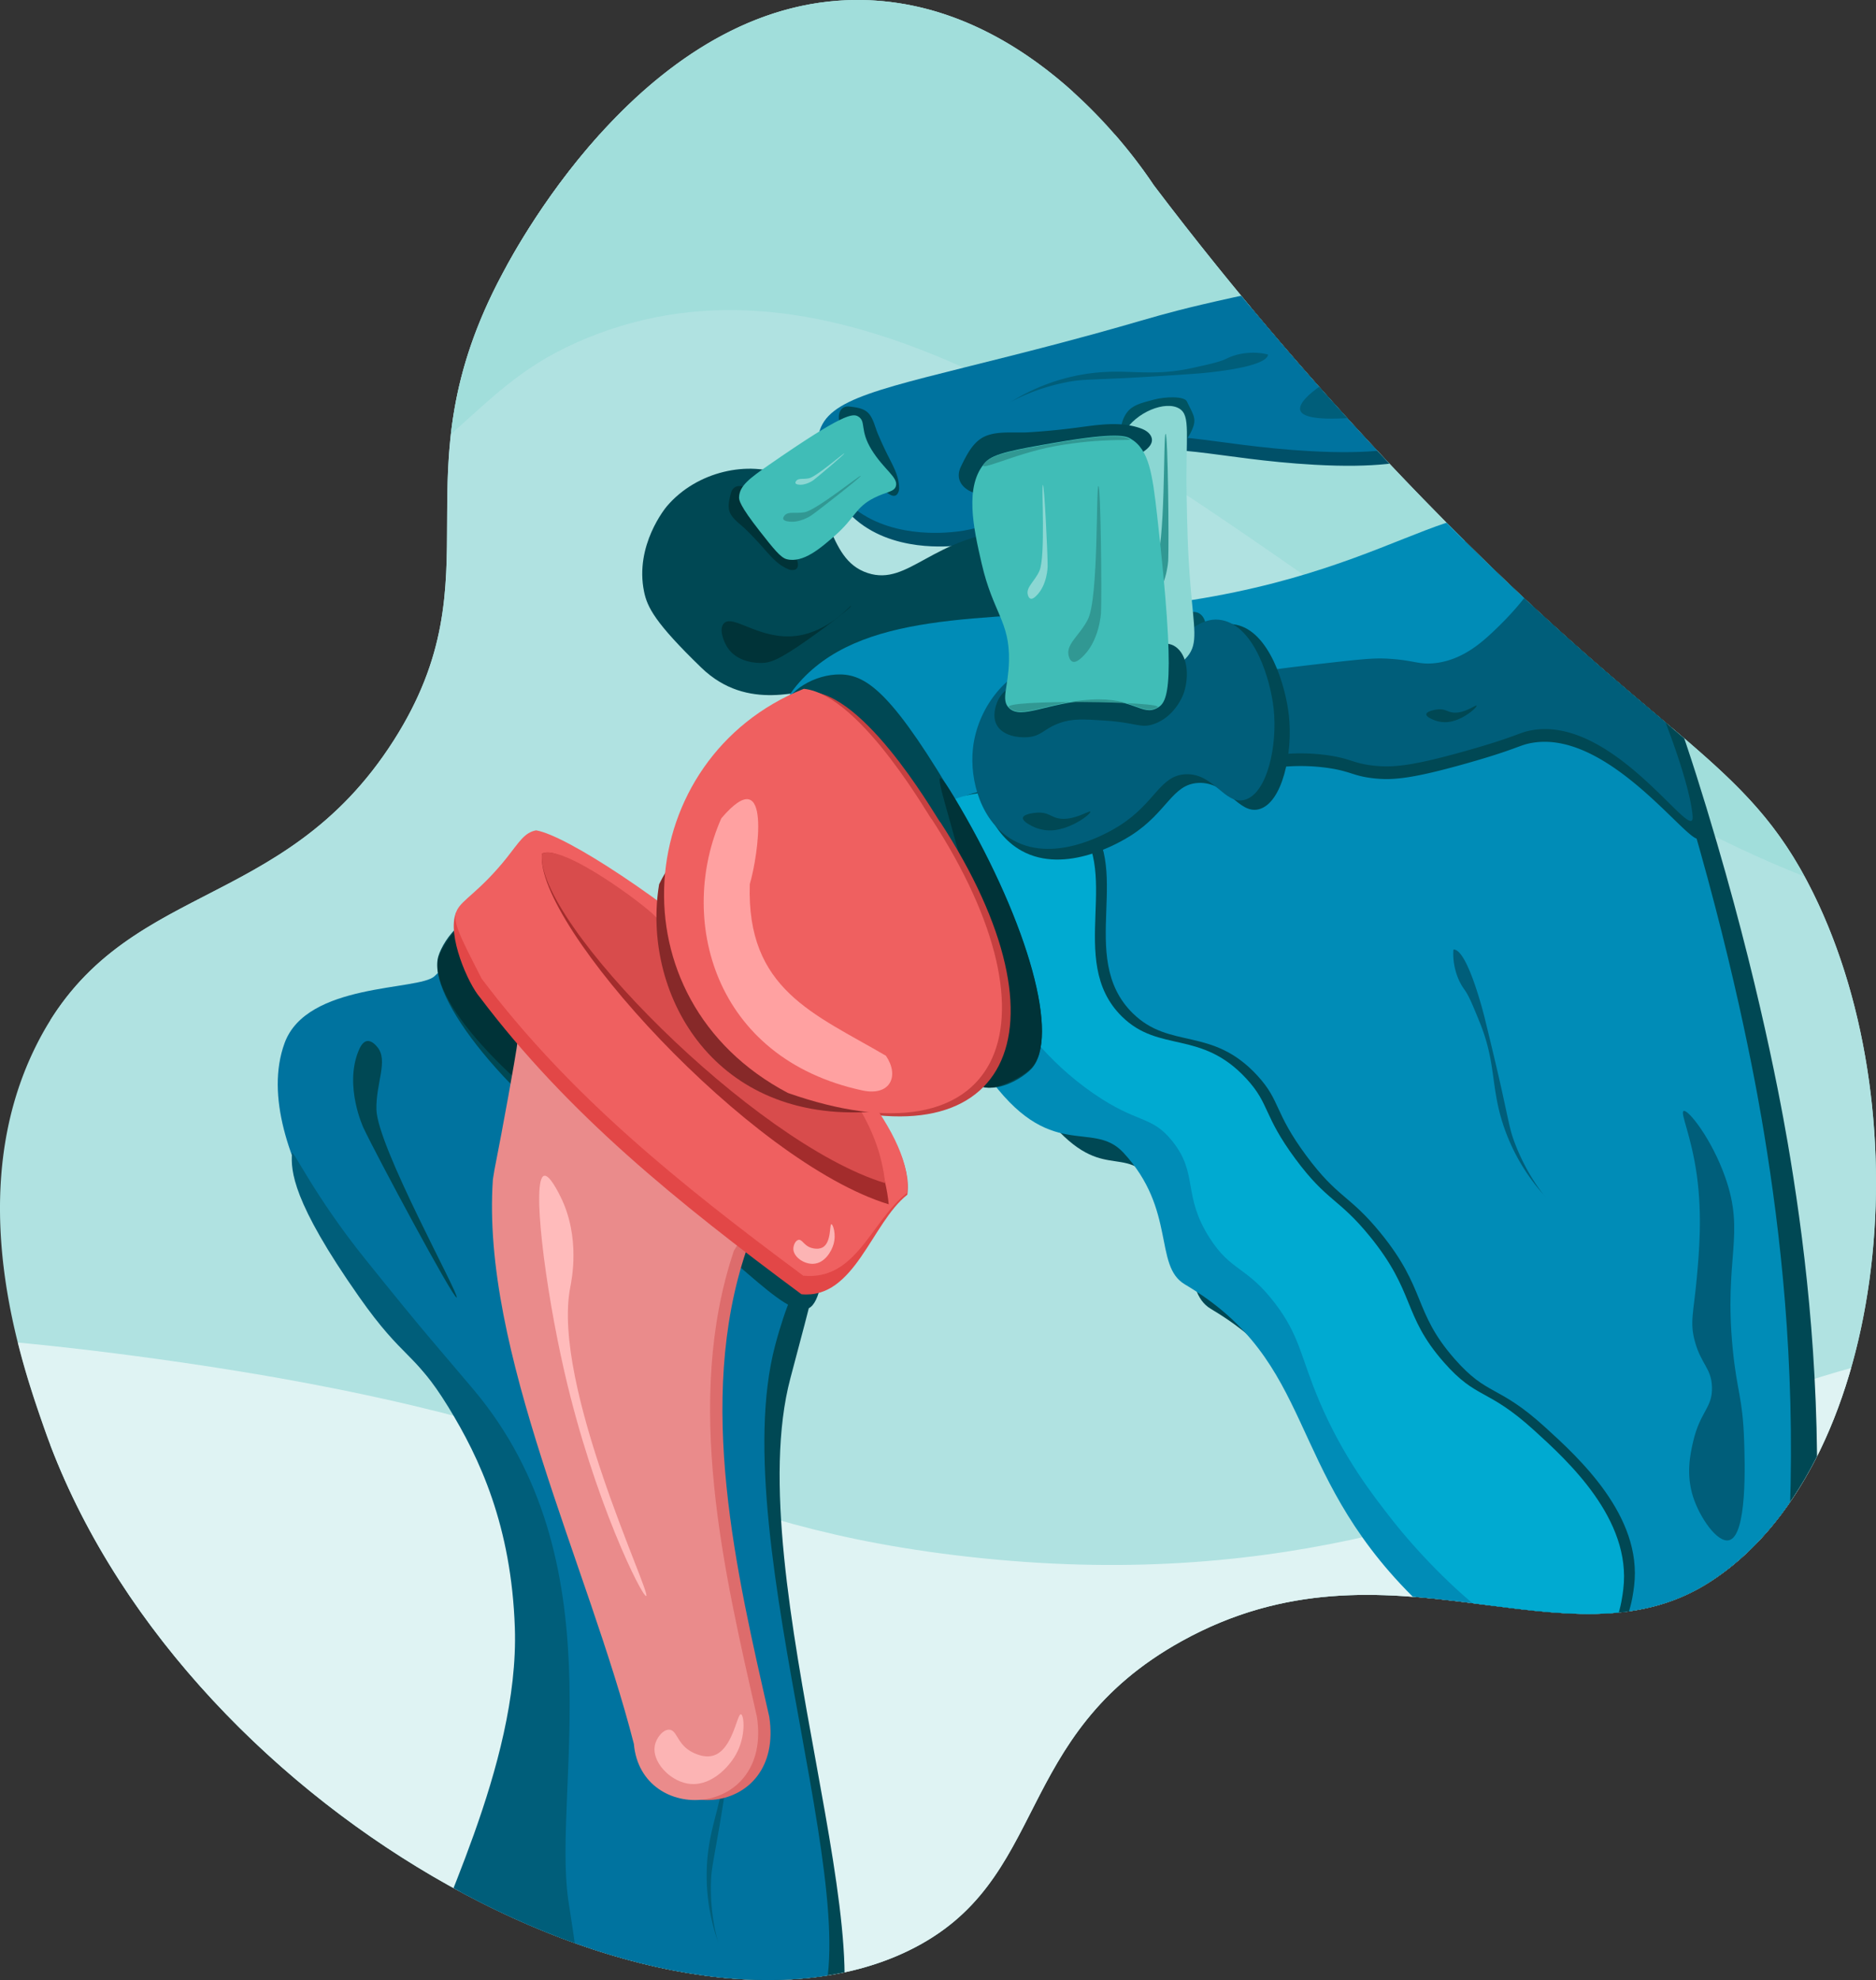 <svg id="Layer_1" data-name="Layer 1" xmlns="http://www.w3.org/2000/svg" xmlns:xlink="http://www.w3.org/1999/xlink" viewBox="0 0 1044.127 1101.788"><rect x="0" y="0" width="1044.127" height="1101.788" fill="#333333" stroke="none"/><defs><style>.cls-1{fill:#b0e2e1;}.cls-2{clip-path:url(#clip-path);}.cls-3{fill:#fff;opacity:0.6;}.cls-11,.cls-4{fill:#8bd7d3;}.cls-4{opacity:0.4;}.cls-5{fill:#005068;}.cls-6{fill:#00739f;}.cls-7{fill:#004854;}.cls-8{fill:#003338;}.cls-9{fill:#40bdb7;}.cls-10{fill:#319893;}.cls-12{fill:#008cb7;}.cls-13{fill:#00aad1;}.cls-14{fill:#005462;}.cls-15{fill:#005e7a;}.cls-16{fill:#c64040;}.cls-17{fill:#ffa1a1;}.cls-18{fill:#fbb;}.cls-19{fill:#dd6c6c;}.cls-20{fill:#ea8b8b;}.cls-21{fill:#e24747;}.cls-22{fill:#ef6060;}.cls-23{fill:#a32c2c;}.cls-24{fill:#d84c4c;}.cls-25{fill:#fcb4b4;}.cls-26{fill:#872929;}</style><clipPath id="clip-path"><path class="cls-1" d="M642.153,103.056C632.406,88.454,574.06,3.735,483.271.119,363.604-4.647,288.609,135.512,279.634,152.287,219.054,265.506,278.293,319.057,219.214,411.869c-62.299,97.869-152.784,76.992-199.162,170.071-41.024,82.333-8.492,175.466,4.476,212.588,73.504,210.429,342.941,357.973,481.121,290.91,79.433-38.551,56.515-119.397,152.168-172.308,115.389-63.828,213.602,17.941,293.137-32.405,98.583-62.403,120.54-257.587,58.193-383.821-37.74-76.413-84.221-82.541-217.064-219.302A1877.38,1877.38,0,0,1,642.153,103.056Z"/></clipPath></defs><title>Artrosis de hombro</title><path class="cls-1" d="M642.153,103.056C632.406,88.454,574.06,3.735,483.271.119,363.604-4.647,288.609,135.512,279.634,152.287,219.054,265.506,278.293,319.057,219.214,411.869c-62.299,97.869-152.784,76.992-199.162,170.071-41.024,82.333-8.492,175.466,4.476,212.588,73.504,210.429,342.941,357.973,481.121,290.91,79.433-38.551,56.515-119.397,152.168-172.308,115.389-63.828,213.602,17.941,293.137-32.405,98.583-62.403,120.54-257.587,58.193-383.821-37.74-76.413-84.221-82.541-217.064-219.302A1877.38,1877.38,0,0,1,642.153,103.056Z"/><g class="cls-2"><rect class="cls-1" x="-310.468" y="-476.583" width="907.47" height="624.308"/><rect class="cls-1" x="28.122" y="74.856" width="1119.759" height="1119.759"/><path class="cls-3" d="M-839.553,1261.658c17.867-77.145,206.236-40.623,366.605-227.889,97.364-113.694,76.501-183.873,171.743-247.706,38.304-25.672,120.554-67.185,389.724-29.725,261.665,36.416,281.873,89.277,442.568,108.991,345.756,42.417,458.914-176.943,673.76-99.082,180.391,65.374,313.968,297.336,293.944,488.806-42.969,410.879-785.037,556.624-828.989,564.77C-117.932,1965.807-877.432,1425.213-839.553,1261.658Z"/><path class="cls-4" d="M-826.342-3.294C-866.495,167.019-490.147,490.267-172.398,445.88c116.448-16.267,239.088-83.874,290.642-112.293,143.703-79.218,141.002-117.676,208.073-145.321C596.055,77.088,893.411,594.557,1227.966,508.632c136.943-35.172,219.785-155.946,251.009-201.468,10.512-15.326,155.333-232.706,82.569-432.66-76.26-209.558-344.965-272.073-538.348-317.064C789.999-496.813,533.053-458.912,19.161-383.11c-0,0-375.767,55.428-759.631,284.036C-767.177-83.169-814.355-54.139-826.342-3.294Z"/><path class="cls-5" d="M796.999,152.7c-45.157,7.026-84.504,15.196-108.163,20.408-53.259,11.734-42.365,11.862-124.49,32.653-72.645,18.391-101.194,23.361-106.122,42.857-3.929,15.542,9.421,31.35,12.245,34.694C490.48,307.008,524.856,304.266,531.693,303.72c40.534-3.234,45.127-31.185,89.796-48.98,26.969-10.744,54.714.797,110.204,3.878,67.348,3.739,69.904-12.162,112.245-17.755,22.511-2.973,17.291-40.362,9.723-60.402C843.791,154.325,813.778,150.089,796.999,152.7Z"/><path class="cls-6" d="M794.56,145.118c-45.157,7.026-84.504,15.196-108.163,20.408-53.259,11.734-42.365,11.862-124.49,32.653-72.645,18.391-101.194,23.361-106.122,42.857-3.929,15.542,9.421,31.35,12.245,34.694,20.011,23.696,54.387,20.954,61.224,20.408,40.534-3.234,45.127-31.185,89.796-48.98,26.969-10.744,54.714.797,110.204,3.878,67.348,3.739,69.904-12.162,112.245-17.755,19.559-2.584,17.657-34.8,12.246-54.667C845.577,148.62,801.395,144.055,794.56,145.118Z"/><path class="cls-7" d="M371.226,281.624c-.768.899-18.092,21.835-12.749,47.642,1.76,8.499,5.899,17.145,31.874,42.274,25.92,25.076,56.68,11.725,68.314,11.602,54-.568,87.526,10.296,95.75,4.5,17.229-12.144,26.696-24.424,45.628-48.985,15.982-20.733,17.159-27.019,15.433-31.538-5.862-15.351-46.111-12.677-49.655-12.413-47.176,3.512-59.89,31.678-82.87,24.158-24.427-7.994-17.745-42.334-46.301-54.352C416.717,256.124,387.903,262.101,371.226,281.624Z"/><path class="cls-7" d="M468.543,236.917c2.823,2.5,3.378,6.499,7.57,12.242,7.223,9.895,9.315,10.419,11.425,15.976a18.455,18.455,0,0,0,2.467,4.951c1.421,1.952,6.505,7.923,9.265,5.021a5.474,5.474,0,0,0,1.13-3.918c-.09-6.092-3.172-11.674-5.927-17.108q-3.186-6.284-5.917-12.784c-1.517-3.61-2.419-8.18-5.002-11.142-2.504-2.872-6.523-3.446-10.766-3.927C465.926,225.45,465.796,234.484,468.543,236.917Z"/><path class="cls-8" d="M418.346,274.329c1.281,3.546,4.793,5.538,8.583,11.554,6.531,10.365,6.245,12.503,10.63,16.515a18.455,18.455,0,0,1,3.691,4.12c1.289,2.041,4.963,8.97,1.247,10.464a5.474,5.474,0,0,1-4.058-.396c-5.628-2.332-9.679-7.257-13.712-11.823q-4.664-5.28-9.697-10.218c-2.795-2.742-6.709-5.268-8.509-8.761-1.745-3.387-.795-7.335.324-11.455C408.654,267.665,417.099,270.878,418.346,274.329Z"/><path class="cls-9" d="M437.82,311.153c9.202,2.387,19.117-6.316,27.002-13.237,11.28-9.901,11.099-15.484,21.599-20.828,6.929-3.527,11.229-3.244,12.209-6.579,1.432-4.872-6.674-9.121-13.548-20.27-6.695-10.859-2.927-15.581-7.285-18.393-3.089-1.994-8.202-2.024-49.855,26.864-10.597,7.349-16.358,11.576-16.599,17.924-.057,1.494.141,4.447,11.522,18.946C430.549,305.369,434.459,310.281,437.82,311.153Z"/><path class="cls-8" d="M402.836,346.924c-2.78,3.074-.2,9.968,2.14,13.51,5.567,8.428,16.757,8.465,18.481,8.47,5.314.018,10.085-1.64,26.713-13.367,13.349-9.415,23.835-17.91,23.49-18.367-.403-.534-12.266,14.42-30.526,16.674C422.756,356.36,407.831,341.401,402.836,346.924Z"/><path class="cls-10" d="M479.107,264.755c-.495-.517-24.601,18.985-31.212,20.264-4.755.92-9.091-.643-11.167,1.759-.226.261-1.047,1.211-.774,2.042.271.828,1.487,1.11,2.054,1.234,6.788,1.486,13.609-3.292,13.609-3.292C456.046,283.658,479.552,265.22,479.107,264.755Z"/><path class="cls-11" d="M469.917,252.321c-.331-.32-15.366,12.815-19.588,13.799-3.037.708-5.865-.192-7.142,1.404-.139.174-.644.805-.448,1.333.195.526.984.678,1.352.744,4.404.79,8.676-2.45,8.676-2.45C455.54,265.045,470.214,252.609,469.917,252.321Z"/><path class="cls-7" d="M878.102,303.572c25.796,20.58,45.374,55.673,77.551,165.633C982.221,559.999,993.512,626.67,996.469,644.715c8.927,54.476,17.261,125.684,14.286,210.714-2.415,69.02-4.039,103.817-24.49,117.857-40.951,28.115-131.319-17.113-185.714-71.429-71.161-71.058-52.974-129.927-126.531-173.469-17.482-10.348-4.676-41.478-34.188-73.284-17.49-18.849-29.927,6.303-65.082-43.569-37.276-52.879-.816-65.722-14.811-113.759-10.713-36.769-31.782-57.196-34.898-59.184-7.246-4.621-2.037-14.056-22.857-16.327-19.44-2.12-28.904-7.443-33.694-13.041-7.368-8.611-22.485.252-10.633-13.98,34.752-41.729,102.682-36.298,179.429-42.776C793.584,339.278,829.264,264.61,878.102,303.572Z"/><path class="cls-12" d="M863.53,293.87c29.286,16.694,45.374,51.673,77.551,161.633,26.569,90.795,37.859,157.465,40.816,175.51,8.927,54.476,17.26,125.684,14.286,210.714-2.415,69.02-4.039,103.817-24.49,117.857-40.951,28.115-131.319-17.113-185.714-71.429-71.161-71.058-52.974-129.927-126.531-173.469-17.482-10.348-4.676-41.478-34.188-73.284-17.49-18.849-40.927,6.303-76.082-43.569-37.276-52.879,10.184-65.722-3.811-113.759-10.713-36.769-31.782-57.196-34.898-59.184-7.246-4.621-2.037-14.056-22.857-16.327-19.44-2.12-28.904-7.443-33.694-13.041-7.368-8.611-22.485.252-10.633-13.98C478.037,339.815,545.967,345.245,622.714,338.768,779.013,325.576,809.254,262.931,863.53,293.87Z"/><path class="cls-7" d="M614.728,606.713c24.691,17,32.139,11.917,43.761,26.422,14.686,18.329,5.492,29.816,20.642,53.67,12.095,19.044,20.491,15.715,36.33,36.33,14.06,18.3,14.355,29.917,24.771,54.495,13.297,31.377,29.732,52.36,40.459,66.055,26.64,34.011,82.545,87.334,111.468,72.66,14.101-7.154,16.61-27.843,17.339-33.853,4.732-39.015-31.102-71.588-49.541-88.348-26.446-24.039-31.852-16.877-50.367-37.982-23.214-26.462-15.566-38.692-41.284-70.183-17.349-21.243-23.708-19.203-41.284-42.936-18.087-24.423-14.184-30.407-27.248-44.587-25.362-27.529-48.494-14.117-69.358-34.679-31.905-31.444,2.065-82.644-28.073-110.642-23.006-21.372-69.695-16.521-78.44,0-2.001,3.78-2.271,8.653,14.862,47.064,12.874,28.862,19.311,43.294,25.596,52.844C572.562,565.504,587.766,588.149,614.728,606.713Z"/><path class="cls-13" d="M608.701,608.54c24.691,17,32.139,11.917,43.761,26.422,14.686,18.329,5.492,29.816,20.642,53.67,12.095,19.044,20.491,15.715,36.33,36.33,14.06,18.3,14.355,29.917,24.771,54.495,13.297,31.377,29.732,52.36,40.459,66.055,26.64,34.011,82.545,87.334,111.468,72.66,14.101-7.154,16.61-27.843,17.339-33.853,4.732-39.015-31.102-71.588-49.541-88.348-26.446-24.039-31.852-16.877-50.367-37.982-23.214-26.462-15.566-38.692-41.284-70.183-17.349-21.243-23.708-19.203-41.284-42.936-18.087-24.423-14.184-30.407-27.248-44.587-25.362-27.529-48.494-14.117-69.358-34.679-31.905-31.444,2.065-82.644-28.073-110.642-23.006-21.372-69.695-16.521-78.44,0-2.001,3.78-2.271,8.653,14.862,47.064,12.874,28.862,19.311,43.294,25.596,52.844C566.535,567.331,581.739,589.976,608.701,608.54Z"/><path class="cls-7" d="M436.084,395.195c-2.9,16.801,28.866,24.103,55.947,53.936,49.612,54.655,26.704,107.75,42.331,143.693,9.908,22.789,33.403,8.55,39.615,1.991,16.016-16.911-1.293-79.733-39.874-145.695-36.387-62.212-51.134-73.687-66.545-73.831C453.685,375.159,437.981,384.201,436.084,395.195Z"/><path class="cls-8" d="M544.362,592.364c-6.941,23.861,23.403,8.55,29.615,1.991,16.016-16.911-1.293-79.733-39.874-145.695C497.716,386.448,563.848,525.373,544.362,592.364Z"/><path class="cls-14" d="M663.178,373.898c5.169-3.575,6.283-9.393,7.266-14.532.634-3.314,2.716-14.191-2.642-17.835-2.768-1.882-6.258-.975-12.55.661-7.646,1.987-12.117,3.15-15.193,7.266-4.106,5.496-5.336,15.739,1.321,22.459C647.617,378.211,657.335,377.94,663.178,373.898Z"/><path class="cls-15" d="M815.015,550.593c2.48,3.414,4.469,8.28,8.448,18.012,9.246,22.619,6.189,35.675,12.986,56.692a110.66,110.66,0,0,0,23.637,40.556c-.107.069-10.219-11.672-17.187-30.347-2.415-6.473-2.705-9.096-7.098-29.047,0,0-3.094-14.053-9.534-40.276,0,0-9.345-38.056-17.249-37.828C808.771,528.361,807.771,540.621,815.015,550.593Z"/><path class="cls-7" d="M232.846,1117.4c-14.041-14.706,55.7-89.321,56.186-193.376.156-33.305,5.532-66.439-12.772-103.211-18.076-36.315-27.305-41.132-46.376-64.48-8.582-10.507-84.47-98.886-63.008-157.63,12.351-33.806,74.565-29.069,83.394-37.156,10.125-9.275,36.451-38.699,85.035-44.087,44.444-4.929,77.7,51.718,98.84,62.3,29.443,14.738,14.473-2.534,19.616,26.201,12.001,67.054,9.973,71.135-13.863,161C410.514,877.744,501.215,1099.728,458.401,1146.465,424.749,1183.199,259.906,1145.742,232.846,1117.4Z"/><path class="cls-6" d="M240.36,1099.113c-14.041-14.706,62.651-128.22,55.186-193.376-3.791-33.089-9.468-66.439-27.772-103.211-18.076-36.315-27.305-41.132-46.376-64.48-8.582-10.507-84.47-98.886-63.008-157.63,12.351-33.806,74.565-29.069,83.394-37.156,10.125-9.275,36.451-38.699,85.035-44.087,44.444-4.929,77.7,71.718,98.84,82.3,29.443,14.738,44.473,27.466,49.616,56.201,12.001,67.054-20.027,21.135-43.863,111-29.384,110.782,61.317,332.766,18.503,379.503C416.263,1164.912,267.419,1127.454,240.36,1099.113Z"/><path class="cls-7" d="M254.17,722.006c1.817-1.22-44.292-84.13-44.673-104.726-.274-14.816,6.716-27.063.568-34.584-.669-.819-3.1-3.792-5.748-3.407-2.638.383-4.126,3.899-4.798,5.542-8.046,19.679,2.771,42.751,2.771,42.751C209.315,642.564,252.536,723.103,254.17,722.006Z"/><path class="cls-15" d="M203.243,700.591c34.672,43.114,37.798,45.947,60.183,72.486,80.266,95.16,44.096,221.755,52.805,283.761,1.761,12.539,12.827,77.035,5.561,76.486-9.039-.684-87.923-27.41-86.536-35.036,4.954-27.248,53.923-115.431,51.29-192.55-1.929-56.491-19.453-94.247-37.156-123.027-18.975-30.85-24.595-25.584-49.541-61.101-37.38-53.219-37.927-70.158-37.367-79.816C162.673,638.484,174.512,664.865,203.243,700.591Z"/><path class="cls-15" d="M402.148,958.084c.999,4.1.992,9.357.979,19.87-.03,24.436-7.814,35.355-9.502,57.379a110.66,110.66,0,0,0,6.476,46.492c-.125.023-5.024-14.677-4.384-34.6.222-6.905.949-9.442,4.457-29.568,0,0,2.471-14.176,6.466-40.881,0,0,5.797-38.755-1.601-41.544C404.808,935.146,399.23,946.11,402.148,958.084Z"/><path class="cls-15" d="M682.818,199.492c-3.787,1.864-8.92,2.996-19.186,5.261-23.862,5.265-36.208.032-58.075,3.155a110.66,110.66,0,0,0-43.985,16.396c-.05-.117,13.24-8.085,32.828-11.776,6.789-1.279,9.423-1.119,29.831-2.055,0,0,14.375-.659,41.311-2.545,0,0,39.091-2.737,40.21-10.564C705.787,197.119,693.876,194.049,682.818,199.492Z"/><path class="cls-7" d="M696.224,429.813a109.384,109.384,0,0,1,42.936-2.477c12.932,1.889,13.909,4.526,25.596,5.78,10.39,1.115,21.014.254,51.193-8.257,29.358-8.279,29.255-10.27,37.156-11.56,46.091-7.523,94.321,68.204,92.954,50.89-2.477-31.376-46.119-155.118-78.018-168.963-11.111-4.823,9.802,18.943-36.404,62.752-6.687,6.34-17.965,16.755-33.853,18.165-8.18.726-10.578-1.556-23.945-2.477-8.018-.552-13.315-.155-36.33,2.477-39.59,4.528-42.114,5.434-44.587,8.257C681.991,396.879,693.059,422.851,696.224,429.813Z"/><path class="cls-15" d="M696.224,422.76a109.384,109.384,0,0,1,42.936-2.477c12.932,1.889,13.909,4.526,25.596,5.78,10.39,1.115,21.014.254,51.193-8.257,29.358-8.279,29.255-10.27,37.156-11.56,46.091-7.523,90.321,65.205,88.954,47.89-2.477-31.376-47.161-136.581-74.018-159.963-9.136-7.954,9.802,12.943-36.404,56.752-6.687,6.34-17.965,16.755-33.853,18.165-8.18.726-10.578-1.556-23.945-2.477-8.018-.552-13.315-.155-36.33,2.477-39.59,4.528-42.114,5.434-44.587,8.257C681.991,389.827,693.059,415.798,696.224,422.76Z"/><path class="cls-15" d="M942.309,802.344c3.984-17.219,10.864-18.78,10.522-30.514-.306-10.509-5.917-12.461-9.47-25.253-3.026-10.897-.742-15.918,1.052-35.775,1.242-13.745,3.107-34.38,0-56.82-3.066-22.147-9.425-34.856-7.366-35.775,2.478-1.107,15.631,15.546,23.149,36.828,11.364,32.168-.826,44.677,4.209,95.752,2.327,23.608,5.499,26.693,6.313,50.507.431,12.623,1.823,53.322-8.418,55.768-6.482,1.548-16.267-12.556-19.992-24.201C938.294,820.306,940.784,808.932,942.309,802.344Z"/><path class="cls-15" d="M799.389,197.592c25.237.323,28.471,6.802,45.226,3.997,15.005-2.512-5.609,18.08-39.593,23.891-18.014,3.08-76.095,13.011-81.084,3.393-3.158-6.088,15.618-18.734,31.754-24.867C773.084,197.395,789.733,197.468,799.389,197.592Z"/><path class="cls-7" d="M797.2,400.259c-.796-.348-4.197-1.836-3.165-3.341.871-1.27,4.462-1.911,4.957-2,5.937-1.06,6.583,1.978,11.747,1.617,5.653-.396,10.659-4.443,11.066-3.869.449.632-5.243,6.099-12.083,8.267A16.464,16.464,0,0,1,797.2,400.259Z"/><path class="cls-7" d="M583.198,372.778c-19.327,4.702-35.333,25.796-37.727,48.206-1.963,18.375,4.738,42.199,23.055,52.398,24.575,13.683,55.69-5.158,60.782-8.384,20.453-12.959,22.992-28.676,37.727-29.343,16.044-.727,22.193,17.493,33.535,14.672,13.143-3.269,19.148-31.282,16.767-52.398-1.838-16.306-10.705-46.486-29.343-50.302-21.11-4.322-31.389,29.959-64.974,31.439C603.632,379.92,599.417,368.832,583.198,372.778Z"/><path class="cls-15" d="M578.234,369.608c-18.818,4.579-34.404,25.118-36.735,46.939-1.911,17.892,4.613,41.09,22.449,51.02,23.928,13.323,54.226-5.022,59.184-8.163,19.915-12.618,22.388-27.922,36.735-28.571,15.622-.708,21.61,17.033,32.653,14.286,12.797-3.183,18.644-30.46,16.327-51.02-1.79-15.877-10.423-45.264-28.571-48.98-20.555-4.209-30.564,29.171-63.265,30.612C598.131,376.562,594.027,365.765,578.234,369.608Z"/><path class="cls-14" d="M650.295,254.031c5.169-3.575,9.862-8.269,12.235-12.932,3.962-7.786,2.221-9.146-1.955-17.733-1.464-3.01-11.914-2.677-18.206-1.041-7.646,1.987-12.117,3.15-15.193,7.266-4.106,5.496-5.336,15.739,1.321,22.459C634.734,258.345,644.452,258.073,650.295,254.031Z"/><path class="cls-11" d="M633.454,371.938c6.658,5.181,20.894,1.355,27.512-6.71,5.929-7.226,3.612-15.259,1.601-39.593-1.537-18.589-1.817-33.654-2.109-49.316-.648-34.774,2.407-45.039-4.121-48.976-7.59-4.577-24.064,1.854-30.841,13.48-10.245,17.577,10.21,32.386,11.88,70.434C638.869,345.283,623.873,364.482,633.454,371.938Z"/><path class="cls-10" d="M648.758,241.394c-1.422.156.158,62.149-5.863,74.194-4.331,8.664-12.091,13.639-10.809,19.859.139.677.646,3.136,2.296,3.715,1.644.578,3.571-1.008,4.458-1.756,10.624-8.959,11.35-25.6,11.35-25.6C650.663,300.999,650.037,241.254,648.758,241.394Z"/><path class="cls-7" d="M554.866,403.604c3.263,5.727,11.676,7.053,17.174,6.605,7.796-.635,8.899-4.768,17.835-7.927,7.008-2.478,13.039-2.092,25.101-1.321,17.455,1.116,19.703,4.483,27.083,1.982,11.608-3.935,16.216-15.715,16.514-16.514,2.996-8.021,3.181-20.041-3.303-25.761-5.425-4.787-12.75-2.722-37.651,3.963-45.905,12.325-58.552,15.389-62.752,26.422C554.365,392.369,552.002,398.577,554.866,403.604Z"/><path class="cls-7" d="M551.563,274.137c6.345-3.535,13.968-1.992,27.083-5.945,22.596-6.812,24.883-10.281,36.33-10.569a35.552,35.552,0,0,0,10.574-1.323c4.455-1.337,18.553-6.766,15.04-13.635-1.224-2.392-3.851-3.702-6.399-4.555-11.13-3.725-23.243-1.687-34.878-.148q-13.454,1.779-27.013,2.594c-7.529.453-16.412-.824-23.445,1.979-6.818,2.718-10.427,9.657-14.01,17.061C529.05,271.572,545.388,277.577,551.563,274.137Z"/><path class="cls-9" d="M548.541,257.124c-12.151,13.096-6.592,37.257-2.172,56.47,6.324,27.487,15.721,32.164,15.204,54.298-.342,14.608-4.643,21.469,0,26.063,6.783,6.712,21.039-2.911,45.61-4.344,23.932-1.396,28.385,9.047,36.923,4.344,6.052-3.334,10.659-11.764,0-106.425-2.712-24.082-4.569-37.38-14.856-43.439-2.42-1.425-7.483-3.732-41.614,2.172C564.592,250.25,552.979,252.34,548.541,257.124Z"/><path class="cls-10" d="M561.573,393.632c6.783,6.712,21.039-2.911,45.61-4.344,23.932-1.396,28.385,9.047,36.923,4.344C650.158,390.298,556.93,389.037,561.573,393.632Z"/><path class="cls-10" d="M548.166,257.487c-6.037,6.506,16.386-5.174,39.218-9.254,26.598-4.754,43.194-2.774,41.491-3.777-2.42-1.425-7.483-3.732-41.614,2.172C564.217,250.613,552.605,252.704,548.166,257.487Z"/><path class="cls-10" d="M611.363,270.424c-1.422.156.158,62.149-5.863,74.194-4.331,8.664-12.091,13.639-10.809,19.859.139.677.646,3.136,2.296,3.715,1.644.578,3.571-1.008,4.458-1.756,10.624-8.959,11.35-25.6,11.35-25.6C613.267,330.029,612.642,270.284,611.363,270.424Z"/><path class="cls-11" d="M580.444,269.86c-.911.135,1.618,39.984-1.963,47.88-2.576,5.68-7.447,9.07-6.471,13.041.106.432.492,2.002,1.568,2.335,1.072.332,2.273-.736,2.826-1.239,6.617-6.024,6.679-16.748,6.679-16.748C583.123,308.164,581.263,269.739,580.444,269.86Z"/><path class="cls-7" d="M573.472,459.155c-1.017-.544-5.364-2.867-3.841-4.751,1.285-1.59,6.105-2.065,6.77-2.131,7.968-.785,8.507,3.304,15.379,3.364,7.523.065,14.571-4.769,15.05-3.968.528.883-7.575,7.527-16.854,9.682A21.858,21.858,0,0,1,573.472,459.155Z"/><path class="cls-16" d="M452.203,385.037c32.431,3.256,72.683,76.489,71.107,72.37,75.589,116.471,38.089,193.974-79.955,152.523C343.97,557.472,356.596,423.309,452.203,385.037Z"/><path class="cls-17" d="M396.039,455.349c-24.469,55.226-4.943,133.603,78.818,151.491,15.449,3.135,20.372-8.35,12.777-19.382-39.807-23.318-77.733-36.734-75.744-95.559C416.459,476.834,424.643,421.795,396.039,455.349Z"/><path class="cls-18" d="M295.27,667.163c3.018-.763,7.991,9.338,9.248,11.89,11.07,22.485,6.047,46.267,5.284,50.202-10.523,54.279,45.384,170.595,42.275,171.743-2.112.78-28.955-52.491-45.578-125.009C295.596,728.42,288.257,668.937,295.27,667.163Z"/><path class="cls-7" d="M456.544,649.001c-4.91-16.327-36.593-8.67-74.148-23.265-68.801-26.738-72.024-84.474-102.061-109.65-19.045-15.963-33.704,7.271-36.332,15.915-6.775,22.284,38.476,80.44,102.459,122.222,60.345,39.406,89.863,80.46,103.715,73.705C462.648,721.846,459.757,659.685,456.544,649.001Z"/><path class="cls-8" d="M271.594,520.965c-4.449-24.448-24.757,2.804-27.385,11.448-6.775,22.284,36.773,70.758,100.756,112.54C405.31,684.358,284.085,589.605,271.594,520.965Z"/><path class="cls-19" d="M281.193,656.292c-6.573,95.536,53.063,214.78,78.479,314.123,4.005,45.723,77.145,41.674,68.472-15.156C410.063,875.624,387.073,779.881,415.357,695.911c11.969-18.107,10.569-44.516,27.938-29.635,21.329,15.488,39.025-23.461,41.35-39.634-12.683-73.727-211.133-36.153-182.696-114.153-35.796,35.107-1.664,36.054-7.125,67.708-.131.344.708-2.026-5.074,29.975C283.26,646.077,282.296,648.552,281.193,656.292Z"/><path class="cls-20" d="M274.32,656.292c-6.573,95.536,53.063,214.78,78.479,314.123,4.005,45.723,77.145,41.674,68.472-15.156C403.19,875.624,380.2,779.881,408.484,695.911c11.969-18.107,10.569-44.516,27.938-29.635,21.329,15.488,49.025-23.461,51.35-39.634-4.935-28.69-175.547-161.191-192.696-114.153-35.796,35.107-1.664,36.054-7.125,67.708-.131.344.708-2.026-5.074,29.975C276.387,646.077,275.423,648.552,274.32,656.292Z"/><path class="cls-21" d="M267.093,554.938c48.949,64.922,109.936,114.071,178.976,165.249,29.686,2.817,38.924-39.66,58.927-55.399C513.509,602.996,330.998,478.076,297.395,472.371c-6.558,1.186-9.534,6.679-16.422,15.351-7.312,9.206-26.449,18.403-27.104,19.947C248.515,520.292,260.72,547.719,267.093,554.938Z"/><path class="cls-22" d="M268.093,544.609c48.949,64.922,109.937,114.071,178.976,165.249,29.686,2.817,37.634-30.252,57.637-45.991,8.513-61.791-172.708-196.12-206.311-201.825-6.558,1.186-9.534,6.679-16.422,15.351C252.033,514.735,242.855,495.228,268.093,544.609Z"/><path class="cls-23" d="M301.643,475.03c-4.412,39.279,115.831,171.571,193.001,195.107-6.635-67.398-86.031-114.552-134.888-156.445C355.379,508.444,313.862,468.814,301.643,475.03Z"/><path class="cls-24" d="M301.643,475.03C297.454,512.33,419.334,635.995,492.614,658.346c-6.301-64.001-81.695-108.778-128.089-148.559C360.368,504.802,313.246,469.128,301.643,475.03Z"/><path class="cls-25" d="M412.41,953.888c1.658.359,2.989,12.107-2.862,22.459-4.287,7.585-14.668,18.378-27.083,16.073-10.28-1.909-19.554-12.354-18.055-20.917.789-4.508,4.692-9.236,8.147-9.028,4.082.247,4.232,7.188,11.229,11.67.687.44,6.916,4.323,12.771,2.862C407.845,974.19,410.15,953.398,412.41,953.888Z"/><path class="cls-25" d="M462.727,681.204c.842-.016,2.828,5.504,1.187,11.172-1.203,4.153-4.98,10.552-11.239,10.859-5.182.254-10.855-3.728-11.111-8.035-.135-2.267,1.209-4.997,2.901-5.291,1.999-.348,2.866,2.987,6.757,4.35.382.134,3.834,1.296,6.494-.079C462.845,691.529,461.58,681.226,462.727,681.204Z"/><path class="cls-26" d="M366.85,492.033c-9.804,59.603,28.793,130.557,114.361,126.82,15.741-.848,17.619-13.202,7.496-21.971-44.39-12.565-84.47-16.019-97.328-73.456C392.015,507.696,386.104,452.367,366.85,492.033Z"/><path class="cls-22" d="M447.359,383.276c32.431,3.256,72.683,76.489,71.107,72.37,75.589,116.471,38.089,193.974-79.955,152.523C339.126,555.711,351.752,421.547,447.359,383.276Z"/><path class="cls-17" d="M401.464,455.349c-24.469,55.226-4.943,133.603,78.818,151.491,15.449,3.135,20.372-8.35,12.777-19.382-39.807-23.318-77.733-36.734-75.744-95.559C421.885,476.834,430.068,421.795,401.464,455.349Z"/><path class="cls-18" d="M302.844,654.263c3.018-.763,7.991,9.338,9.248,11.89,11.07,22.485,6.047,46.267,5.284,50.202-10.523,54.279,45.384,170.595,42.275,171.743-2.112.78-28.955-52.491-45.578-125.009C303.169,715.519,295.83,656.037,302.844,654.263Z"/></g></svg>